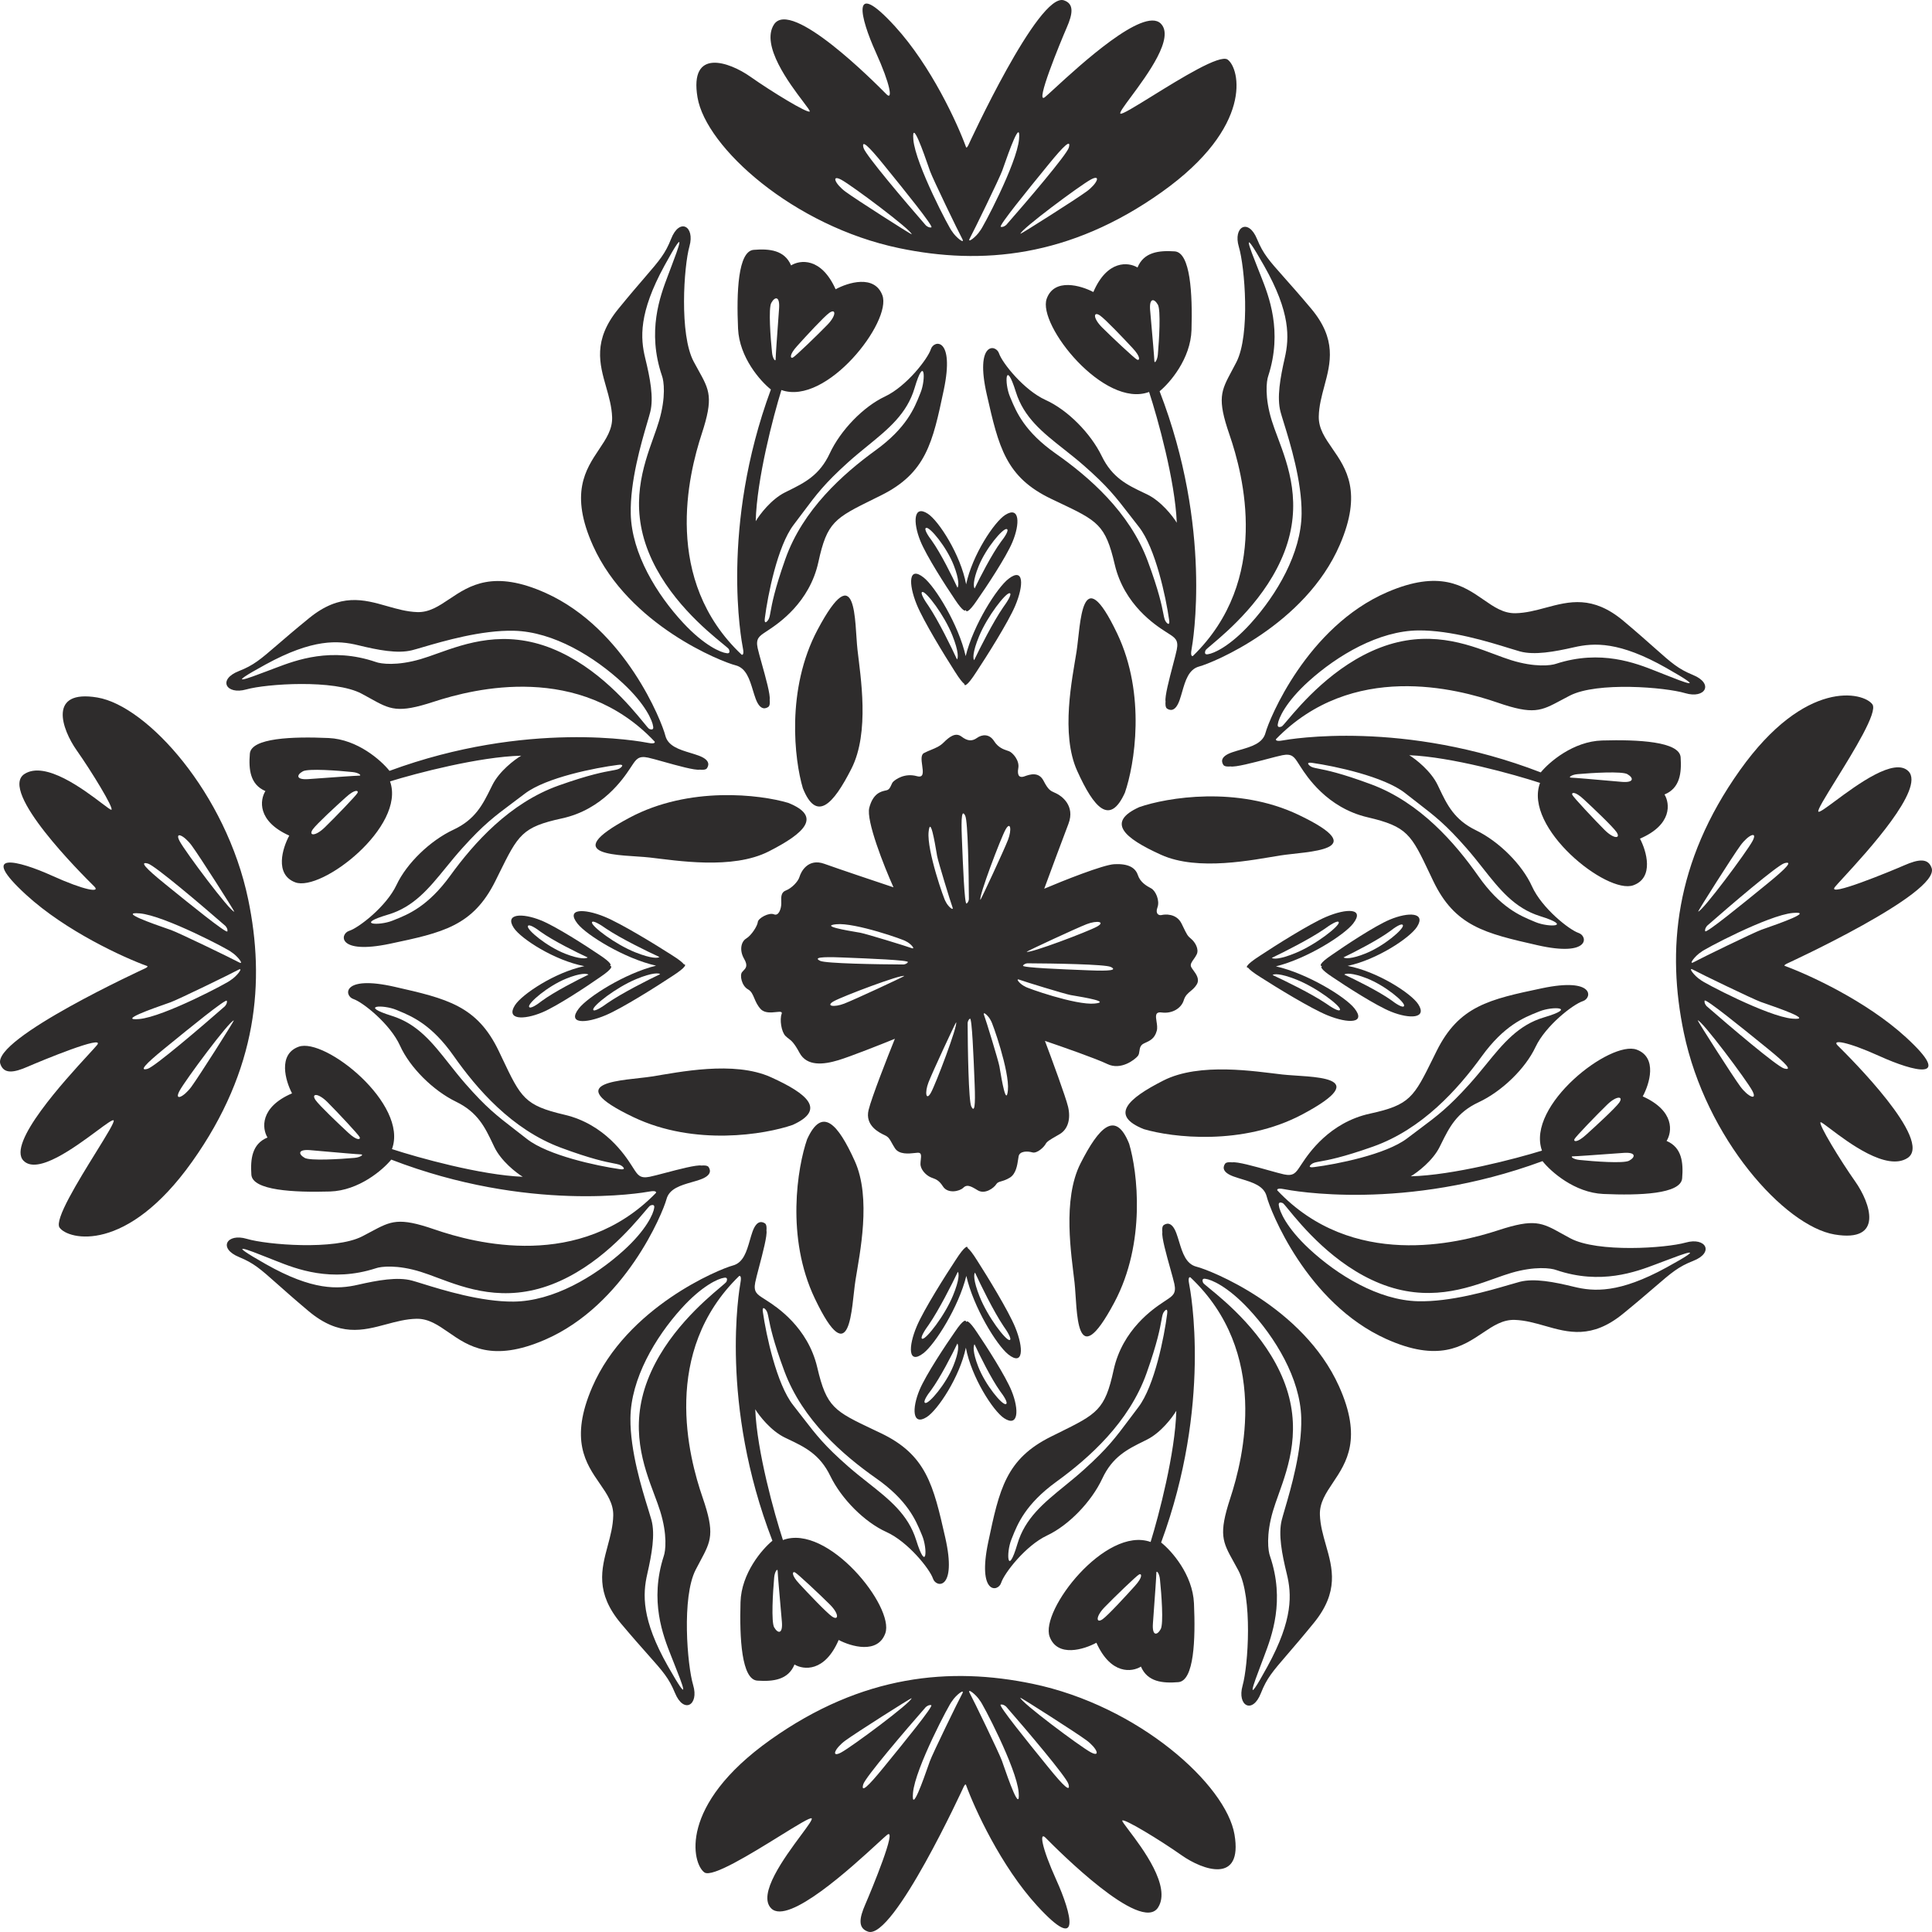 <?xml version="1.0" encoding="UTF-8"?> <svg xmlns="http://www.w3.org/2000/svg" width="2624" height="2624" viewBox="0 0 2624 2624" fill="none"> <path fill-rule="evenodd" clip-rule="evenodd" d="M1213.51 1205.14C1200.65 1176.41 1176.08 1114.57 1180.65 1097.05C1185.78 1077.4 1196.65 1075 1202.62 1073.68C1203.3 1073.53 1203.92 1073.39 1204.46 1073.24C1207.76 1072.34 1209.17 1069.17 1210.48 1066.24C1211.24 1064.51 1211.97 1062.87 1213.03 1061.81C1215.89 1058.96 1228.27 1049.43 1245.41 1054.19C1254.9 1056.83 1253.74 1048.53 1252.51 1039.7C1251.51 1032.57 1250.47 1025.11 1254.94 1022.77C1258.29 1021.01 1261.54 1019.68 1264.66 1018.4C1270.84 1015.87 1276.54 1013.54 1281.6 1008.48C1289.22 1000.86 1297.79 994.196 1305.88 1000.39C1313.98 1006.58 1320.17 1007.05 1326.84 1002.29C1333.5 997.53 1343.5 996.101 1350.17 1006.58C1355.75 1015.35 1363 1017.78 1368.01 1019.45C1368.98 1019.78 1369.87 1020.07 1370.65 1020.38C1375.41 1022.29 1384.93 1032.76 1383.03 1043.24C1381.12 1053.72 1384.93 1056.57 1390.65 1054.67C1391.08 1054.53 1391.55 1054.36 1392.07 1054.18C1398.4 1051.95 1410.71 1047.61 1417.31 1060.38C1423.69 1072.72 1426.65 1074.03 1432.3 1076.55C1432.98 1076.85 1433.69 1077.17 1434.45 1077.53C1441.6 1080.86 1460.64 1094.19 1451.12 1118.95C1443.5 1138.76 1426.04 1185.93 1418.26 1207.04C1443.66 1196.25 1498.26 1174.47 1513.5 1173.71C1532.55 1172.76 1542.07 1178.48 1545.4 1188.47C1548.74 1198.47 1557.31 1203.23 1563.5 1206.57C1569.69 1209.9 1575.4 1223.23 1572.07 1232.28C1568.73 1241.33 1573.97 1243.71 1577.78 1242.76C1581.59 1241.81 1597.78 1239.9 1604.92 1254.66C1605.37 1255.6 1605.8 1256.48 1606.2 1257.31C1612.14 1269.62 1612.87 1271.12 1617.78 1275.14C1623.02 1279.43 1628.73 1288.95 1625.4 1296.09C1624.24 1298.58 1622.67 1300.79 1621.22 1302.82C1618.52 1306.61 1616.23 1309.82 1617.78 1313.23C1618.38 1314.56 1619.54 1316.13 1620.83 1317.9C1624.64 1323.09 1629.66 1329.93 1625.4 1337.04C1622.93 1341.16 1619.92 1343.68 1617.04 1346.09C1613.25 1349.26 1609.67 1352.26 1607.78 1358.47C1604.45 1369.42 1592.07 1377.04 1577.78 1375.14C1568.67 1373.92 1569.63 1380.07 1570.78 1387.41C1571.44 1391.57 1572.15 1396.11 1571.11 1399.9C1568.26 1410.37 1562.54 1413.23 1553.97 1417.04C1548.7 1419.38 1548.11 1423.53 1547.55 1427.49C1547.2 1429.96 1546.87 1432.35 1545.4 1434.18C1541.59 1438.94 1522.54 1454.18 1503.97 1445.13C1489.12 1437.9 1441.28 1421.17 1419.21 1413.71C1428.42 1438.15 1447.59 1490.28 1450.64 1503.23C1454.45 1519.42 1450.64 1533.7 1439.21 1540.37C1437.62 1541.3 1436.13 1542.16 1434.75 1542.95C1426.26 1547.85 1421.81 1550.43 1420.17 1553.7C1418.26 1557.51 1408.74 1567.04 1402.07 1565.13C1395.41 1563.23 1384.93 1563.23 1383.5 1570.37C1383.26 1571.57 1383.05 1573.02 1382.81 1574.63C1381.64 1582.54 1379.91 1594.27 1371.6 1599.42C1366.83 1602.37 1363.03 1603.48 1360.06 1604.35C1356.8 1605.3 1354.52 1605.97 1353.03 1608.46C1350.17 1613.22 1337.79 1622.75 1327.79 1616.56C1317.79 1610.37 1313.03 1608.46 1308.27 1613.22C1303.5 1617.99 1287.31 1621.8 1280.65 1611.32C1275.53 1603.28 1271.26 1601.69 1266.96 1600.09C1265.66 1599.61 1264.36 1599.13 1263.03 1598.46C1257.32 1595.61 1250.17 1588.46 1250.17 1580.84C1250.17 1578.89 1250.39 1576.91 1250.6 1575.05C1251.19 1569.64 1251.68 1565.25 1246.36 1565.61C1245.33 1565.68 1244.09 1565.81 1242.7 1565.97C1234.48 1566.89 1221.11 1568.38 1215.41 1559.42C1213.51 1556.42 1212.15 1553.97 1211.01 1551.93C1208.16 1546.8 1206.7 1544.18 1201.6 1541.8C1194.46 1538.46 1174.46 1528.94 1179.7 1507.51C1183.89 1490.37 1205.25 1435.93 1215.41 1410.85C1196.68 1418.47 1155.13 1434.94 1138.75 1439.9C1118.27 1446.09 1095.89 1448.47 1085.89 1429.9C1078.52 1416.21 1074.78 1413.39 1071.03 1410.56C1069.69 1409.55 1068.35 1408.54 1066.85 1407.04C1061.13 1401.33 1058.75 1384.66 1061.61 1377.04C1062.88 1373.66 1059.26 1374.03 1054.01 1374.57C1047.45 1375.25 1038.33 1376.2 1033.04 1370.37C1028.57 1365.47 1026.41 1360.35 1024.49 1355.81C1022.32 1350.65 1020.45 1346.24 1015.89 1343.71C1007.32 1338.95 1004.47 1324.66 1007.8 1320.38C1008.39 1319.61 1009.08 1318.91 1009.77 1318.2C1012.93 1314.95 1016.13 1311.67 1010.66 1302.28C1003.99 1290.85 1006.37 1278.95 1013.51 1274.66C1020.66 1270.38 1028.75 1257.52 1029.23 1252.28C1029.7 1247.05 1044.46 1238.95 1051.13 1241.81C1057.8 1244.66 1061.13 1233.71 1061.13 1227.05C1061.13 1226.15 1061.1 1225.22 1061.08 1224.29C1060.91 1218.29 1060.73 1211.9 1067.32 1209.43C1074.94 1206.57 1083.99 1197.52 1085.89 1190.86C1087.8 1184.19 1097.32 1165.14 1119.7 1173.24C1137.6 1179.71 1189.7 1197.21 1213.51 1205.14ZM1369.06 1140.66C1363.7 1154.54 1333.12 1220.23 1331.53 1222.2C1328.94 1218.16 1359.11 1138.48 1365.76 1126.62C1372.41 1114.75 1374.41 1126.77 1369.06 1140.66ZM1310.99 1108.05C1314.61 1115.52 1315.78 1186.55 1315.91 1221.13C1315.81 1222.64 1315.04 1225.95 1312.7 1227.17C1309.96 1228.59 1307.77 1173.12 1306.59 1143.13L1306.59 1143.08C1306.5 1141 1306.43 1139.04 1306.35 1137.23C1305.24 1109.39 1306.47 1098.7 1310.99 1108.05ZM1284.33 1224.38C1282.69 1223.29 1258.67 1155.26 1261.21 1129.95C1263.47 1107.48 1269.68 1144.33 1272.06 1158.43C1272.36 1160.21 1272.6 1161.63 1272.76 1162.52C1274.21 1170.48 1291.11 1225.48 1293.57 1231.99C1296.02 1238.51 1287.04 1230.68 1284.33 1224.38ZM1475.93 1255.16C1462.05 1260.51 1396.36 1291.09 1394.39 1292.68C1398.43 1295.27 1478.11 1265.11 1489.97 1258.46C1501.84 1251.81 1489.82 1249.81 1475.93 1255.16ZM1395.46 1308.34C1430.04 1308.47 1501.07 1309.64 1508.55 1313.26C1517.89 1317.78 1507.2 1319.01 1479.36 1317.89C1477.54 1317.82 1475.57 1317.74 1473.47 1317.66L1473.46 1317.66C1443.47 1316.48 1388.01 1314.29 1389.43 1311.55C1390.64 1309.21 1393.96 1308.44 1395.46 1308.34ZM1486.64 1363C1461.33 1365.55 1393.3 1341.53 1392.21 1339.89C1385.91 1337.18 1378.09 1328.19 1384.6 1330.65C1391.11 1333.11 1446.11 1350.01 1454.07 1351.46C1454.96 1351.62 1456.38 1351.86 1458.16 1352.16C1472.27 1354.54 1509.11 1360.74 1486.64 1363ZM1228.11 1325.6C1226.14 1327.19 1160.45 1357.77 1146.56 1363.12C1132.68 1368.47 1120.66 1366.47 1132.52 1359.82C1144.39 1353.17 1224.07 1323.01 1228.11 1325.6ZM1113.95 1305.02C1121.43 1308.64 1192.46 1309.81 1227.04 1309.94C1228.54 1309.84 1231.86 1309.07 1233.07 1306.73C1234.49 1303.99 1179.03 1301.8 1149.04 1300.62C1146.94 1300.54 1144.96 1300.46 1143.14 1300.39C1115.3 1299.27 1104.6 1300.5 1113.95 1305.02ZM1230.29 1278.39C1229.2 1276.75 1161.17 1252.73 1135.86 1255.28C1113.38 1257.53 1150.23 1263.74 1164.34 1266.12L1164.34 1266.12C1166.12 1266.42 1167.54 1266.66 1168.43 1266.82C1176.39 1268.27 1231.38 1285.17 1237.9 1287.63C1244.41 1290.09 1236.59 1281.1 1230.29 1278.39ZM1261.07 1470.03C1266.42 1456.14 1297 1390.45 1298.59 1388.49C1301.18 1392.53 1271.01 1472.2 1264.36 1484.07C1257.72 1495.93 1255.71 1483.91 1261.07 1470.03ZM1314.22 1389.56C1314.35 1424.13 1315.51 1495.16 1319.13 1502.64C1323.66 1511.99 1324.88 1501.3 1323.77 1473.46L1323.54 1467.56C1322.35 1437.56 1320.16 1382.1 1317.42 1383.52C1315.08 1384.74 1314.31 1388.05 1314.22 1389.56ZM1368.91 1480.73C1371.45 1455.42 1347.43 1387.39 1345.8 1386.3C1343.08 1380 1334.1 1372.18 1336.56 1378.69C1339.01 1385.21 1355.91 1440.21 1357.36 1448.16C1357.53 1449.06 1357.77 1450.47 1358.06 1452.25C1360.44 1466.36 1366.65 1503.21 1368.91 1480.73Z" fill="#2E2C2C"></path> <path fill-rule="evenodd" clip-rule="evenodd" d="M1215.45 35.69C1264.59 89.402 1300.37 167.59 1312.11 199.97C1312.87 201.492 1314.65 198.383 1315.44 196.638C1315.44 196.638 1410.68 -10.973 1444.96 0.455C1459.25 5.217 1456.87 19.026 1448.77 37.597C1440.68 56.168 1404.49 143.784 1419.25 131.879C1421.49 130.075 1426.02 125.908 1432.2 120.228C1466.8 88.436 1552.96 9.259 1576.39 31.883C1595.9 50.725 1558.36 101.428 1536.16 131.405C1526.94 143.85 1520.37 152.723 1521.63 154.26C1523.23 156.215 1541.63 144.827 1564.92 130.407C1604.01 106.209 1656.89 73.472 1667.34 80.931C1684 92.836 1703.05 171.881 1577.81 260.926C1452.58 349.97 1332.79 360.227 1221.64 337.114C1077.36 307.112 958.786 199.974 947.358 132.357C935.93 64.74 990.214 83.787 1019.26 104.263C1048.31 124.738 1096.88 154.261 1099.73 151.404C1100.41 150.726 1096.7 145.816 1090.95 138.224C1072.47 113.806 1033 61.645 1051.16 33.312C1074.23 -2.671 1188.03 111.965 1202.89 126.943C1203.37 127.425 1203.75 127.804 1204.02 128.071C1212.59 136.642 1209.73 115.687 1189.26 70.451C1168.78 25.214 1154.02 -31.451 1215.45 35.69ZM1475.94 259.958C1461.65 270.434 1388.8 316.623 1385.94 317.575C1385.94 311.862 1467.37 251.387 1481.65 243.768C1495.94 236.149 1490.22 249.482 1475.94 259.958ZM1366.89 305.226C1394.03 274.274 1448.99 209.991 1451.65 200.467C1454.99 188.563 1445.46 197.134 1424.51 222.847C1423.14 224.531 1421.65 226.356 1420.07 228.297C1397.48 255.985 1355.71 307.191 1359.27 308.082C1362.32 308.844 1365.62 306.496 1366.89 305.226ZM1384.04 189.013C1381.18 222.345 1333.56 311.866 1331.18 313.295C1326.14 321.584 1312.61 331.865 1317.37 323.293C1322.13 314.721 1357.37 242.344 1361.18 231.869C1361.61 230.697 1362.26 228.833 1363.08 226.495L1363.08 226.488C1369.59 207.918 1386.57 159.413 1384.04 189.013ZM1238.24 318.262C1235.39 317.302 1162.66 270.908 1148.41 260.392C1134.15 249.877 1128.47 236.528 1142.74 244.187C1157 251.845 1238.26 312.549 1238.24 318.262ZM1172.86 200.933C1175.5 210.464 1230.27 274.901 1257.32 305.929C1258.59 307.202 1261.89 309.56 1264.94 308.806C1268.5 307.926 1226.88 256.604 1204.37 228.852L1204.35 228.833C1202.78 226.895 1201.3 225.072 1199.94 223.389C1179.06 197.617 1169.56 189.019 1172.86 200.933ZM1293 314.127C1290.63 312.692 1243.26 223.038 1240.5 189.697C1238.04 160.091 1254.9 208.644 1261.35 227.232C1262.16 229.576 1262.81 231.443 1263.23 232.617C1267.01 243.104 1302.05 315.579 1306.78 324.164C1311.52 332.749 1298.02 322.43 1293 314.127Z" fill="#2E2C2C"></path> <path fill-rule="evenodd" clip-rule="evenodd" d="M1584.95 962.33C1582.66 960.806 1582.73 955.346 1583.04 952.807C1581.73 946.251 1588.09 922.096 1593.12 903.017C1595.39 894.379 1597.39 886.782 1598.28 882.33C1600.89 869.313 1595.98 866.18 1586.8 860.323L1586.79 860.319C1585.9 859.749 1584.97 859.154 1584 858.521C1583.77 858.37 1583.52 858.209 1583.26 858.04C1583.06 857.911 1582.85 857.777 1582.63 857.637L1582.62 857.632C1569.67 849.269 1526.83 821.621 1514 766.619C1501.37 712.477 1490.87 707.498 1437.15 682.01C1434.17 680.599 1431.06 679.124 1427.81 677.574C1365.91 648.052 1356.39 607.101 1340.2 535.675C1324.01 464.248 1352.58 467.105 1356.86 479.962C1361.15 492.819 1390.67 529.96 1420.19 543.293C1449.72 556.626 1481.14 588.054 1496.38 619.481C1510.68 648.963 1531.26 658.75 1553.4 669.283C1554.87 669.978 1556.33 670.677 1557.81 671.384C1576.86 680.527 1592.73 700.907 1598.28 709.955C1596 652.814 1572.25 567.737 1560.67 532.341C1499.72 555.198 1408.77 441.392 1421.62 405.679C1431.91 377.108 1468.13 387.743 1484.95 396.631C1504 352.442 1532.89 355.999 1544.95 363.301C1553.52 342.349 1574 339.968 1595.43 341.397C1616.86 342.825 1619.71 399.014 1618.28 448.06C1617.14 487.297 1588.92 519.963 1574.95 531.391C1646.86 717.575 1620.19 871.856 1618.28 882.332C1616.76 890.713 1618.92 891.538 1620.19 890.903C1726.38 787.573 1688.76 645.197 1669.71 589.962C1652.89 541.205 1658.35 531.032 1672.96 503.769L1672.96 503.764C1674.9 500.144 1677 496.221 1679.24 491.868C1698.28 454.727 1690.66 362.35 1682.57 335.208C1674.47 308.066 1695.42 295.685 1707.33 324.732C1715.5 344.674 1723.45 353.618 1743.81 376.529C1753.1 386.988 1764.99 400.358 1780.66 419.014C1815.78 460.826 1807.2 492.768 1798.65 524.581C1795.03 538.056 1791.42 551.508 1791.13 565.676C1790.81 582.087 1799.7 594.935 1809.56 609.19C1828.32 636.297 1850.6 668.493 1819.7 739.957C1772.56 849.001 1646.85 900.427 1628.76 905.189C1614.39 908.971 1609.93 924.47 1605.6 939.515C1604.48 943.411 1603.37 947.278 1602.09 950.902C1595.9 968.52 1587.81 964.235 1584.95 962.33ZM1698.75 846.635C1670.56 877.872 1648.28 887.586 1640.66 888.539C1637.52 889.217 1635.42 888.059 1637.33 883.297C1637.7 882.364 1640.89 879.672 1646 875.355C1666.96 857.644 1720.28 812.589 1744.47 749.492C1769.34 684.628 1749.84 632.651 1735.34 593.985C1732.3 585.87 1729.47 578.341 1727.33 571.403C1717.42 539.404 1720.02 517.436 1722.56 510.452C1742.18 449.787 1723.34 402.233 1712.51 374.899C1712.03 373.697 1711.57 372.535 1711.13 371.412C1710.17 368.969 1709.13 366.35 1708.06 363.657C1697.46 336.956 1683.97 302.975 1716.85 360.936C1753.04 424.744 1751.13 459.029 1744.94 486.171C1738.75 513.313 1733.99 539.978 1739.23 559.502C1740.16 562.993 1741.69 567.931 1743.57 573.994C1752.2 601.836 1768.19 653.407 1767.8 697.592C1767.32 751.4 1733.99 807.589 1698.75 846.635ZM1587.81 841.374C1583.53 811.375 1569.34 744.234 1546.86 715.664C1542.07 709.574 1537.86 704.121 1533.98 699.097C1515.12 674.659 1504.1 660.376 1472.1 632.333C1462.94 624.297 1453.71 617.014 1444.79 609.967C1416.17 587.365 1390.61 567.183 1379.73 532.336C1365.44 486.623 1364.01 520.432 1371.63 538.526C1372.01 539.437 1372.4 540.373 1372.8 541.333L1372.81 541.345C1380.35 559.468 1391.51 586.298 1434.01 616.14C1478.77 647.569 1534.01 695.185 1558.77 761.849C1574.12 803.173 1577.94 822.725 1579.99 833.205C1581.25 839.632 1581.83 842.648 1584.01 845.181C1588.58 850.513 1588.45 844.865 1587.81 841.374ZM1572.57 413.776C1576.76 421.014 1574.31 461.87 1572.57 481.393C1571.89 489.695 1567.8 494.727 1567.8 489.965C1567.8 486.321 1565.29 457.858 1563.47 437.227C1562.92 430.899 1562.42 425.307 1562.09 421.395C1560.66 404.729 1567.33 404.729 1572.57 413.776ZM1538.29 472.808C1526.54 460.11 1501.24 433.476 1494.01 428.524C1484.96 422.334 1484.01 431.859 1496.86 444.715C1509.72 457.572 1541.15 487.097 1544.48 488.525C1547.81 489.954 1549.81 485.091 1538.29 472.808Z" fill="#2E2C2C"></path> <path d="M1517.34 860.428C1556.96 943.473 1540.83 1039.15 1527.82 1076.61C1507.34 1121.85 1485.91 1097.56 1463.06 1047.09C1440.2 996.614 1456.39 921.378 1462.1 885.189C1467.82 849 1467.82 756.622 1517.34 860.428Z" fill="#2E2C2C"></path> <path d="M1110.53 855.047C1067.24 936.24 1079.08 1032.54 1090.41 1070.55C1108.84 1116.65 1131.33 1093.35 1156.42 1043.95C1181.51 994.543 1168.69 918.659 1164.6 882.251C1160.51 845.842 1164.64 753.556 1110.53 855.047Z" fill="#2E2C2C"></path> <path fill-rule="evenodd" clip-rule="evenodd" d="M1326.92 815.35C1339.42 797.472 1366.54 756.639 1375.03 736.327C1385.65 710.937 1384.96 686.91 1365.34 699.328C1350.43 708.766 1320.55 753.741 1312.19 793.591C1304.64 753.425 1275.06 707.463 1260.18 697.753C1240.73 685.067 1239.71 709.082 1249.98 734.616C1258.19 755.043 1284.75 796.243 1297 814.29C1307.67 830.533 1311.21 830.579 1311.79 828.236L1311.87 828.517C1312 831.348 1315.2 832.677 1326.92 815.35ZM1359.59 735.679C1363.82 730.395 1371.29 719.571 1367.26 718.543C1362.23 717.258 1339.39 743.862 1329.22 768.866C1321.08 788.868 1322.18 797.449 1323.74 799.239C1330.45 785.163 1347 752.745 1359.59 735.679ZM1265.44 734.146C1261.28 728.805 1253.96 717.88 1258 716.908C1263.05 715.692 1285.52 742.606 1295.35 767.746C1303.21 787.858 1302 796.423 1300.41 798.191C1293.9 784.025 1277.79 751.383 1265.44 734.146Z" fill="#2E2C2C"></path> <path fill-rule="evenodd" clip-rule="evenodd" d="M1325.96 912.794C1339.61 892.16 1369.29 845.272 1378.81 822.797C1390.72 794.703 1390.72 769.941 1369.77 786.131C1354.05 798.278 1321.98 848.755 1311.56 891.107C1301.96 848.444 1270.26 796.917 1254.6 784.471C1233.88 767.996 1233.54 792.755 1245.06 821.009C1254.27 843.613 1283.31 890.903 1296.67 911.722C1303.32 922.364 1307.37 927.153 1309.74 928.872L1309.77 928.986C1309.82 931.894 1313.13 932.728 1325.96 912.794ZM1371.17 805.648C1375.36 806.029 1367.2 818.505 1362.6 824.695C1348.88 844.504 1330.53 880.883 1323.08 896.597C1321.49 895.01 1320.6 886.311 1329.74 864.217C1341.17 836.598 1365.93 805.172 1371.17 805.648ZM1252.91 803.981C1248.71 804.304 1256.7 816.891 1261.22 823.143C1274.66 843.138 1292.51 879.766 1299.75 895.58C1301.36 894.015 1302.37 885.329 1293.53 863.111C1282.48 835.339 1258.15 803.576 1252.91 803.981Z" fill="#2E2C2C"></path> <path fill-rule="evenodd" clip-rule="evenodd" d="M1043.59 960.042C1045.85 958.484 1045.7 953.025 1045.35 950.491C1046.56 943.916 1039.83 919.861 1034.51 900.861C1032.11 892.259 1029.99 884.693 1029.03 880.255C1026.23 867.279 1031.09 864.072 1040.18 858.075L1040.19 858.071C1041.07 857.488 1041.99 856.878 1042.95 856.231C1043.18 856.076 1043.43 855.912 1043.69 855.738C1043.89 855.606 1044.09 855.469 1044.3 855.326L1044.31 855.321C1057.14 846.761 1099.55 818.462 1111.54 763.271C1123.34 708.942 1133.76 703.803 1187.09 677.498C1190.05 676.041 1193.13 674.519 1196.36 672.92C1257.8 642.455 1266.7 601.364 1281.8 529.699C1296.89 458.033 1268.37 461.326 1264.28 474.247C1260.19 487.168 1231.24 524.756 1201.92 538.538C1172.61 552.32 1141.66 584.224 1126.91 615.881C1113.07 645.577 1092.64 655.677 1070.65 666.547C1069.2 667.265 1067.75 667.986 1066.28 668.716C1047.38 678.148 1031.82 698.769 1026.4 707.9C1027.81 650.731 1050.26 565.301 1061.3 529.733C1122.59 551.656 1211.8 436.474 1198.39 400.961C1187.67 372.551 1151.62 383.738 1134.93 392.882C1115.21 348.989 1086.38 352.987 1074.43 360.472C1065.54 339.654 1045.03 337.586 1023.63 339.341C1002.22 341.097 1000.22 397.323 1002.4 446.341C1004.14 485.556 1032.86 517.787 1047 529.001C977.951 716.261 1006.97 870.117 1009.03 880.563C1010.69 888.919 1008.54 889.777 1007.26 889.162C899.508 787.466 934.947 644.531 953.151 589.012C969.219 540.004 963.612 529.915 948.586 502.878L948.584 502.874C946.589 499.284 944.426 495.393 942.128 491.075C922.516 454.229 928.726 361.746 936.406 334.484C944.085 307.221 922.947 295.162 911.487 324.387C903.62 344.452 895.809 353.517 875.8 376.736C866.666 387.335 854.989 400.885 839.605 419.779C805.126 462.122 814.194 493.929 823.226 525.607C827.051 539.026 830.87 552.421 831.37 566.584C831.949 582.988 823.255 595.969 813.61 610.373C795.268 637.764 773.482 670.296 805.464 741.28C854.266 849.591 980.747 899.092 998.912 903.577C1013.34 907.139 1018.04 922.568 1022.59 937.545C1023.77 941.424 1024.94 945.273 1026.27 948.877C1032.73 966.399 1040.76 961.99 1043.59 960.042ZM927.997 846.108C956.66 876.911 979.091 886.283 986.723 887.119C989.871 887.75 991.95 886.56 989.973 881.828C989.585 880.9 986.358 878.257 981.184 874.018C959.956 856.63 905.956 812.395 880.802 749.674C854.944 685.197 873.643 632.929 887.554 594.046C890.473 585.885 893.181 578.314 895.223 571.344C904.638 539.197 901.699 517.272 899.053 510.328C878.516 449.969 896.626 402.133 907.036 374.636L907.039 374.629C907.495 373.423 907.937 372.257 908.36 371.129C909.281 368.677 910.278 366.048 911.304 363.344L911.31 363.328C921.501 336.469 934.471 302.286 902.487 360.742C867.276 425.095 869.704 459.346 876.308 486.391C882.912 513.435 888.081 540.025 883.142 559.626C882.258 563.131 880.803 568.092 879.017 574.183C870.813 602.153 855.617 653.962 856.683 698.137C857.981 751.931 892.168 807.604 927.997 846.108ZM1038.85 839.144C1042.68 809.083 1055.84 741.734 1077.88 712.823C1082.57 706.661 1086.7 701.144 1090.5 696.061C1108.99 671.339 1119.79 656.889 1151.35 628.361C1160.4 620.185 1169.51 612.762 1178.32 605.579C1206.59 582.544 1231.84 561.973 1242.19 526.965C1255.78 481.039 1257.72 514.821 1250.38 533.03C1250.01 533.95 1249.64 534.896 1249.25 535.866C1241.99 554.103 1231.23 581.1 1189.2 611.587C1144.92 643.697 1090.42 692.15 1066.68 759.185C1051.96 800.739 1048.44 820.347 1046.55 830.857C1045.39 837.302 1044.85 840.327 1042.71 842.893C1038.23 848.294 1038.27 842.644 1038.85 839.144ZM1047.55 411.373C1043.47 418.674 1046.54 459.487 1048.58 478.982C1049.39 487.272 1053.55 492.241 1053.48 487.48C1053.42 483.837 1055.49 455.339 1057 434.682L1057 434.671C1057.46 428.339 1057.86 422.745 1058.14 418.831C1059.31 402.144 1052.65 402.246 1047.55 411.373ZM1082.74 469.871C1094.29 456.995 1119.18 429.977 1126.34 424.915C1135.29 418.587 1136.39 428.097 1123.73 441.148C1111.07 454.2 1080.1 484.201 1076.79 485.68C1073.48 487.159 1071.4 482.327 1082.74 469.871Z" fill="#2E2C2C"></path> <path fill-rule="evenodd" clip-rule="evenodd" d="M2588.31 1408.55C2534.6 1359.41 2456.41 1323.63 2424.03 1311.89C2422.51 1311.13 2425.62 1309.35 2427.36 1308.56C2427.36 1308.56 2634.97 1213.32 2623.54 1179.03C2618.78 1164.75 2604.97 1167.13 2586.4 1175.22C2567.83 1183.32 2480.21 1219.51 2492.12 1204.75C2493.92 1202.51 2498.09 1197.98 2503.77 1191.79C2535.56 1157.2 2614.74 1071.04 2592.12 1047.61C2573.27 1028.09 2522.57 1065.64 2492.59 1087.84C2480.15 1097.06 2471.28 1103.63 2469.74 1102.37C2467.78 1100.77 2479.17 1082.37 2493.59 1059.08C2517.79 1019.99 2550.53 967.106 2543.07 956.663C2531.16 939.997 2452.12 920.949 2363.07 1046.18C2274.03 1171.42 2263.77 1291.21 2286.88 1402.36C2316.89 1546.64 2424.02 1665.21 2491.64 1676.64C2559.26 1688.07 2540.21 1633.78 2519.74 1604.74C2499.26 1575.69 2469.74 1527.12 2472.59 1524.27C2473.27 1523.59 2478.18 1527.3 2485.77 1533.05C2510.19 1551.53 2562.35 1591 2590.69 1572.83C2626.67 1549.77 2512.03 1435.97 2497.06 1421.1C2496.57 1420.63 2496.19 1420.25 2495.93 1419.98C2487.36 1411.41 2508.31 1414.27 2553.55 1434.74C2598.78 1455.22 2655.45 1469.98 2588.31 1408.55ZM2364.01 1148.06C2353.53 1162.35 2307.34 1235.2 2306.39 1238.06C2312.11 1238.06 2372.58 1156.63 2380.2 1142.35C2387.82 1128.06 2374.49 1133.78 2364.01 1148.06ZM2318.8 1257.14C2349.76 1229.99 2414.04 1175.04 2423.56 1172.38C2435.47 1169.04 2426.9 1178.57 2401.18 1199.52C2399.5 1200.89 2397.67 1202.38 2395.73 1203.96C2368.04 1226.55 2316.84 1268.32 2315.95 1264.76C2315.19 1261.71 2317.53 1258.41 2318.8 1257.14ZM2434.99 1239.96C2401.65 1242.82 2312.13 1290.44 2310.7 1292.82C2302.41 1297.86 2292.13 1311.39 2300.71 1306.63C2309.28 1301.86 2381.65 1266.63 2392.13 1262.82C2393.3 1262.39 2395.16 1261.74 2397.5 1260.92L2397.51 1260.92C2416.08 1254.41 2464.59 1237.42 2434.99 1239.96ZM2305.77 1385.79C2306.73 1388.64 2353.12 1461.37 2363.64 1475.62C2374.15 1489.88 2387.5 1495.55 2379.84 1481.29C2372.18 1467.03 2311.48 1385.77 2305.77 1385.79ZM2423.07 1451.14C2413.53 1448.5 2349.1 1393.73 2318.07 1366.67C2316.8 1365.41 2314.44 1362.11 2315.19 1359.06C2316.07 1355.5 2367.4 1397.12 2395.15 1419.63L2395.17 1419.65C2397.1 1421.22 2398.93 1422.7 2400.61 1424.06C2426.38 1444.94 2434.98 1454.44 2423.07 1451.14ZM2309.87 1331C2311.31 1333.37 2400.96 1380.74 2434.3 1383.5C2463.91 1385.96 2415.35 1369.1 2396.77 1362.65C2394.42 1361.84 2392.56 1361.19 2391.38 1360.77C2380.89 1356.99 2308.42 1321.95 2299.83 1317.21C2291.25 1312.48 2301.57 1325.97 2309.87 1331Z" fill="#2E2C2C"></path> <path fill-rule="evenodd" clip-rule="evenodd" d="M1661.67 1039.05C1663.19 1041.33 1668.65 1041.27 1671.19 1040.95C1677.75 1042.26 1701.9 1035.9 1720.98 1030.88C1729.62 1028.61 1737.22 1026.61 1741.67 1025.72C1754.69 1023.11 1757.82 1028.02 1763.68 1037.2L1763.68 1037.2C1764.25 1038.1 1764.84 1039.03 1765.48 1040C1765.63 1040.23 1765.79 1040.48 1765.96 1040.74C1766.09 1040.94 1766.22 1041.15 1766.36 1041.37L1766.37 1041.37C1774.73 1054.33 1802.38 1097.16 1857.38 1110C1911.52 1122.63 1916.5 1133.13 1941.99 1186.85C1943.4 1189.83 1944.87 1192.94 1946.42 1196.19C1975.95 1258.09 2016.9 1267.61 2088.32 1283.8C2159.75 1299.99 2156.89 1271.42 2144.04 1267.14C2131.18 1262.85 2094.04 1233.33 2080.71 1203.8C2067.37 1174.28 2035.94 1142.85 2004.52 1127.62C1975.04 1113.32 1965.25 1092.74 1954.72 1070.59C1954.02 1069.13 1953.32 1067.66 1952.61 1066.19C1943.47 1047.14 1923.09 1031.27 1914.04 1025.71C1971.18 1028 2056.26 1051.75 2091.66 1063.33C2068.8 1124.28 2182.61 1215.23 2218.32 1202.38C2246.89 1192.09 2236.26 1155.87 2227.37 1139.04C2271.56 1120 2268 1091.11 2260.7 1079.04C2281.65 1070.47 2284.03 1050 2282.6 1028.57C2281.17 1007.14 2224.98 1004.29 2175.94 1005.71C2136.7 1006.86 2104.04 1035.08 2092.61 1049.05C1906.42 977.143 1752.14 1003.81 1741.67 1005.71C1733.29 1007.24 1732.46 1005.08 1733.1 1003.81C1836.43 897.622 1978.8 935.24 2034.04 954.289C2082.79 971.104 2092.97 965.652 2120.23 951.04L2120.23 951.038C2123.85 949.098 2127.78 946.995 2132.13 944.763C2169.27 925.716 2261.65 933.338 2288.79 941.433C2315.93 949.528 2328.31 928.576 2299.27 916.672C2279.32 908.499 2270.38 900.55 2247.47 880.189C2237.01 870.894 2223.64 859.012 2204.98 843.341C2163.17 808.219 2131.23 816.801 2099.42 825.347C2085.94 828.968 2072.49 832.582 2058.32 832.865C2041.91 833.193 2029.06 824.303 2014.81 814.438C1987.7 795.68 1955.51 773.4 1884.04 804.294C1775 851.436 1723.57 977.146 1718.81 995.241C1715.03 1009.61 1699.53 1014.07 1684.48 1018.4C1680.59 1019.52 1676.72 1020.63 1673.1 1021.91C1655.48 1028.1 1659.76 1036.19 1661.67 1039.05ZM1777.43 925.278C1746.19 953.467 1736.47 975.752 1735.52 983.371C1734.84 986.509 1736 988.606 1740.76 986.701C1741.7 986.328 1744.39 983.141 1748.71 978.033C1766.42 957.073 1811.47 903.754 1874.57 879.561C1939.43 854.691 1991.41 874.186 2030.08 888.689C2038.19 891.732 2045.72 894.556 2052.66 896.704C2084.66 906.608 2106.62 904.005 2113.61 901.466C2174.27 881.852 2221.83 900.691 2249.16 911.52L2249.17 911.523L2249.18 911.527C2250.38 912 2251.53 912.458 2252.65 912.897C2255.09 913.857 2257.71 914.897 2260.4 915.966C2287.11 926.566 2321.09 940.056 2263.12 907.183C2199.32 870.994 2165.03 872.898 2137.89 879.089C2110.75 885.279 2084.08 890.041 2064.56 884.803C2061.07 883.866 2056.13 882.335 2050.07 880.456C2022.22 871.826 1970.65 855.841 1926.47 856.232C1872.66 856.708 1816.47 890.041 1777.43 925.278ZM1782.66 1036.18C1812.65 1040.47 1879.8 1054.66 1908.37 1077.14C1914.46 1081.93 1919.91 1086.14 1924.93 1090.01C1949.37 1108.88 1963.65 1119.9 1991.7 1151.9C1999.73 1161.06 2007.02 1170.28 2014.06 1179.21C2036.66 1207.83 2056.85 1233.38 2091.69 1244.27C2137.41 1258.56 2103.6 1259.99 2085.5 1252.37C2084.59 1251.98 2083.66 1251.6 2082.7 1251.2L2082.69 1251.19C2064.56 1243.65 2037.73 1232.49 2007.89 1189.99C1976.46 1145.23 1928.85 1089.99 1862.18 1065.23C1820.86 1049.88 1801.3 1046.06 1790.82 1044.01C1784.4 1042.75 1781.38 1042.16 1778.85 1039.99C1773.52 1035.42 1779.17 1035.55 1782.66 1036.18ZM2210.22 1051.43C2202.98 1047.24 2162.13 1049.69 2142.61 1051.43C2134.3 1052.11 2129.27 1056.2 2134.03 1056.2C2137.68 1056.2 2166.14 1058.71 2186.77 1060.52L2186.79 1060.52C2193.11 1061.08 2198.69 1061.57 2202.6 1061.91C2219.27 1063.34 2219.27 1056.67 2210.22 1051.43ZM2151.19 1085.74C2163.89 1097.48 2190.52 1122.79 2195.47 1130.02C2201.66 1139.07 2192.14 1140.02 2179.28 1127.17C2166.43 1114.31 2136.9 1082.88 2135.47 1079.55C2134.04 1076.22 2138.91 1074.22 2151.19 1085.74Z" fill="#2E2C2C"></path> <path d="M1763.57 1106.66C1680.53 1067.04 1584.85 1083.17 1547.39 1096.18C1502.15 1116.66 1526.43 1138.09 1576.91 1160.94C1627.38 1183.8 1702.62 1167.61 1738.81 1161.89C1775 1156.18 1867.38 1156.18 1763.57 1106.66Z" fill="#2E2C2C"></path> <path d="M1768.98 1513.44C1687.79 1556.73 1591.49 1544.89 1553.48 1533.56C1507.38 1515.13 1530.68 1492.63 1580.08 1467.55C1629.49 1442.46 1705.37 1455.27 1741.78 1459.37C1778.19 1463.46 1870.47 1459.33 1768.98 1513.44Z" fill="#2E2C2C"></path> <path fill-rule="evenodd" clip-rule="evenodd" d="M1808.59 1297.11C1826.46 1284.61 1867.3 1257.49 1887.61 1249C1913 1238.38 1937.03 1239.07 1924.61 1258.69C1915.17 1273.6 1870.2 1303.48 1830.34 1311.84C1870.51 1319.39 1916.47 1348.97 1926.18 1363.85C1938.87 1383.3 1914.85 1384.32 1889.32 1374.05C1868.89 1365.84 1827.69 1339.28 1809.65 1327.03C1793.4 1316.36 1793.36 1312.82 1795.7 1312.24L1795.42 1312.16C1792.59 1312.03 1791.26 1308.83 1808.59 1297.11ZM1888.29 1264.44C1893.57 1260.21 1904.4 1252.74 1905.42 1256.77C1906.71 1261.8 1880.1 1284.64 1855.1 1294.81C1835.1 1302.95 1826.52 1301.85 1824.73 1300.29C1838.8 1293.58 1871.22 1277.03 1888.29 1264.44ZM1889.79 1358.59C1895.13 1362.75 1906.06 1370.07 1907.03 1366.03C1908.24 1360.98 1881.33 1338.51 1856.19 1328.68C1836.08 1320.82 1827.51 1322.03 1825.74 1323.62C1839.91 1330.13 1872.55 1346.24 1889.79 1358.59Z" fill="#2E2C2C"></path> <path fill-rule="evenodd" clip-rule="evenodd" d="M1711.17 1298.1C1731.81 1284.45 1778.69 1254.77 1801.17 1245.25C1829.26 1233.34 1854.03 1233.34 1837.84 1254.3C1825.7 1270.01 1775.26 1302.05 1732.93 1312.48C1775.58 1322.1 1827.06 1353.78 1839.5 1369.43C1855.97 1390.15 1831.21 1390.49 1802.96 1378.97C1780.35 1369.76 1733.06 1340.72 1712.25 1327.36C1701.66 1320.75 1696.87 1316.7 1695.12 1314.33L1694.98 1314.3C1692.07 1314.24 1691.24 1310.93 1711.17 1298.1ZM1818.32 1252.86C1817.94 1248.67 1805.46 1256.83 1799.27 1261.43C1779.46 1275.15 1743.08 1293.5 1727.37 1300.95C1728.96 1302.54 1737.66 1303.43 1759.75 1294.29C1787.37 1282.86 1818.8 1258.1 1818.32 1252.86ZM1819.99 1371.12C1819.66 1375.32 1807.08 1367.33 1800.82 1362.81C1780.83 1349.37 1744.2 1331.52 1728.39 1324.28C1729.95 1322.67 1738.64 1321.66 1760.86 1330.5C1788.63 1341.55 1820.39 1365.88 1819.99 1371.12Z" fill="#2E2C2C"></path> <path fill-rule="evenodd" clip-rule="evenodd" d="M1663.96 1580.44C1665.51 1578.18 1670.97 1578.33 1673.51 1578.68C1680.08 1577.47 1704.14 1584.2 1723.14 1589.52C1731.74 1591.92 1739.31 1594.04 1743.74 1595C1756.72 1597.8 1759.93 1592.94 1765.92 1583.85L1765.93 1583.84C1766.51 1582.96 1767.12 1582.04 1767.77 1581.08C1767.92 1580.85 1768.09 1580.6 1768.26 1580.34C1768.39 1580.14 1768.53 1579.94 1768.67 1579.72L1768.68 1579.72C1777.24 1566.89 1805.54 1524.48 1860.73 1512.49C1915.06 1500.68 1920.2 1490.27 1946.5 1436.94C1947.96 1433.98 1949.48 1430.9 1951.08 1427.67C1981.54 1366.23 2022.63 1357.33 2094.3 1342.23C2165.97 1327.14 2162.67 1355.66 2149.75 1359.75C2136.83 1363.84 2099.24 1392.79 2085.46 1422.11C2071.68 1451.42 2039.77 1482.36 2008.12 1497.12C1978.42 1510.96 1968.32 1531.39 1957.45 1553.38C1956.73 1554.83 1956.01 1556.28 1955.28 1557.75C1945.85 1576.65 1925.23 1592.21 1916.1 1597.63C1973.27 1596.22 2058.7 1573.77 2094.27 1562.73C2072.34 1501.44 2187.52 1412.23 2223.04 1425.64C2251.45 1436.36 2240.26 1472.41 2231.12 1489.1C2275.01 1508.82 2271.01 1537.65 2263.53 1549.6C2284.34 1558.49 2286.41 1579 2284.66 1600.4C2282.9 1621.81 2226.68 1623.8 2177.66 1621.63C2138.44 1619.89 2106.21 1591.17 2095 1577.03C1907.74 1646.08 1753.88 1617.06 1743.44 1615C1735.08 1613.34 1734.22 1615.49 1734.84 1616.77C1836.53 1724.52 1979.47 1689.08 2034.99 1670.88C2083.99 1654.81 2094.08 1660.42 2121.12 1675.44L2121.12 1675.45C2124.71 1677.44 2128.61 1679.6 2132.92 1681.9C2169.77 1701.51 2262.25 1695.3 2289.51 1687.62C2316.78 1679.94 2328.84 1701.08 2299.61 1712.54C2279.55 1720.41 2270.48 1728.22 2247.26 1748.23C2236.66 1757.36 2223.11 1769.04 2204.22 1784.42C2161.88 1818.9 2130.07 1809.84 2098.39 1800.8C2084.97 1796.98 2071.58 1793.16 2057.41 1792.66C2041.01 1792.08 2028.03 1800.77 2013.63 1810.42C1986.23 1828.76 1953.7 1850.55 1882.72 1818.57C1774.41 1769.76 1724.91 1643.28 1720.42 1625.12C1716.86 1610.69 1701.43 1605.99 1686.45 1601.44C1682.57 1600.26 1678.73 1599.09 1675.12 1597.76C1657.6 1591.3 1662.01 1583.27 1663.96 1580.44ZM1777.92 1696C1747.12 1667.34 1737.75 1644.91 1736.91 1637.28C1736.28 1634.13 1737.47 1632.05 1742.2 1634.03C1743.13 1634.41 1745.77 1637.64 1750.01 1642.81C1767.4 1664.04 1811.63 1718.04 1874.36 1743.2C1938.83 1769.05 1991.1 1750.36 2029.98 1736.44C2038.14 1733.53 2045.72 1730.82 2052.69 1728.78C2084.83 1719.36 2106.76 1722.3 2113.7 1724.95C2174.06 1745.48 2221.9 1727.37 2249.39 1716.96C2250.6 1716.51 2251.77 1716.06 2252.9 1715.64C2255.36 1714.72 2257.99 1713.72 2260.7 1712.69C2287.56 1702.5 2321.74 1689.53 2263.29 1721.51C2198.93 1756.72 2164.68 1754.29 2137.64 1747.69C2110.59 1741.09 2084 1735.92 2064.4 1740.86C2060.9 1741.74 2055.94 1743.2 2049.85 1744.98C2021.88 1753.19 1970.07 1768.38 1925.89 1767.32C1872.1 1766.02 1816.43 1731.83 1777.92 1696ZM1784.85 1585.12C1814.92 1581.29 1882.26 1568.13 1911.18 1546.09C1917.34 1541.39 1922.85 1537.27 1927.94 1533.47C1952.66 1514.98 1967.11 1504.17 1995.64 1472.61C2003.81 1463.57 2011.24 1454.46 2018.42 1445.64C2041.45 1417.37 2062.03 1392.13 2097.03 1381.77C2142.96 1368.19 2109.18 1366.24 2090.97 1373.58C2090.05 1373.96 2089.1 1374.33 2088.13 1374.72C2069.9 1381.98 2042.9 1392.73 2012.41 1434.77C1980.3 1479.04 1931.85 1533.55 1864.81 1557.29C1823.26 1572.01 1803.65 1575.53 1793.14 1577.42C1786.7 1578.58 1783.67 1579.12 1781.11 1581.25C1775.7 1585.74 1781.35 1585.7 1784.85 1585.12ZM2212.66 1576.42C2205.36 1580.5 2164.54 1577.43 2145.05 1575.39C2136.76 1574.58 2131.79 1570.42 2136.55 1570.49C2140.19 1570.55 2168.69 1568.47 2189.35 1566.97L2189.35 1566.97C2195.69 1566.51 2201.28 1566.1 2205.2 1565.83C2221.89 1564.66 2221.78 1571.32 2212.66 1576.42ZM2154.16 1541.26C2167.03 1529.71 2194.05 1504.82 2199.11 1497.66C2205.44 1488.71 2195.93 1487.61 2182.88 1500.27C2169.83 1512.92 2139.83 1543.9 2138.35 1547.21C2136.87 1550.52 2141.7 1552.59 2154.16 1541.26Z" fill="#2E2C2C"></path> <path fill-rule="evenodd" clip-rule="evenodd" d="M35.69 1215.45C89.402 1264.59 167.59 1300.37 199.97 1312.11C201.492 1312.87 198.383 1314.65 196.638 1315.44C196.638 1315.44 -10.973 1410.68 0.455 1444.96C5.217 1459.25 19.026 1456.87 37.597 1448.77C56.168 1440.68 143.784 1404.49 131.879 1419.25C130.075 1421.49 125.908 1426.02 120.228 1432.2C88.436 1466.8 9.259 1552.96 31.883 1576.39C50.725 1595.9 101.428 1558.36 131.405 1536.16C143.85 1526.94 152.723 1520.37 154.26 1521.63C156.215 1523.23 144.827 1541.63 130.407 1564.92C106.209 1604.01 73.472 1656.89 80.931 1667.34C92.836 1684 171.881 1703.05 260.926 1577.81C349.97 1452.58 360.227 1332.79 337.114 1221.64C307.112 1077.36 199.974 958.786 132.357 947.358C64.74 935.93 83.787 990.214 104.263 1019.26C124.738 1048.31 154.261 1096.88 151.404 1099.73C150.726 1100.41 145.816 1096.7 138.224 1090.95C113.806 1072.47 61.645 1033 33.312 1051.16C-2.671 1074.23 111.965 1188.03 126.943 1202.89C127.425 1203.37 127.804 1203.75 128.071 1204.02C136.642 1212.59 115.687 1209.73 70.451 1189.26C25.214 1168.78 -31.451 1154.02 35.69 1215.45ZM259.989 1475.94C270.465 1461.65 316.654 1388.8 317.606 1385.94C311.893 1385.94 251.418 1467.37 243.799 1481.65C236.18 1495.94 249.513 1490.22 259.989 1475.94ZM305.226 1366.89C274.274 1394.03 209.991 1448.99 200.467 1451.65C188.563 1454.99 197.134 1445.46 222.847 1424.51C224.531 1423.14 226.356 1421.65 228.297 1420.07C255.985 1397.48 307.191 1355.71 308.082 1359.27C308.844 1362.32 306.496 1365.62 305.226 1366.89ZM189.013 1384.04C222.345 1381.18 311.866 1333.56 313.295 1331.18C321.584 1326.14 331.865 1312.61 323.293 1317.37C314.721 1322.13 242.344 1357.37 231.869 1361.18C230.697 1361.61 228.833 1362.26 226.495 1363.08L226.488 1363.08C207.918 1369.59 159.413 1386.57 189.013 1384.04ZM318.231 1238.24C317.27 1235.39 270.877 1162.66 260.361 1148.41C249.845 1134.15 236.496 1128.47 244.155 1142.74C251.814 1157 312.518 1238.26 318.231 1238.24ZM200.933 1172.89C210.464 1175.53 274.901 1230.3 305.929 1257.36C307.202 1258.62 309.56 1261.92 308.806 1264.97C307.926 1268.53 256.602 1226.91 228.851 1204.4C226.906 1202.82 225.077 1201.34 223.389 1199.97C197.617 1179.09 189.019 1169.59 200.933 1172.89ZM314.127 1293.03C312.692 1290.66 223.038 1243.29 189.697 1240.53C160.091 1238.07 208.643 1254.93 227.232 1261.38C229.576 1262.19 231.443 1262.84 232.617 1263.26C243.104 1267.04 315.579 1302.08 324.164 1306.82C332.749 1311.55 322.43 1298.06 314.127 1293.03Z" fill="#2E2C2C"></path> <path fill-rule="evenodd" clip-rule="evenodd" d="M962.33 1584.95C960.806 1582.66 955.346 1582.73 952.807 1583.04C946.251 1581.73 922.096 1588.09 903.017 1593.12C894.379 1595.39 886.782 1597.39 882.33 1598.28C869.313 1600.89 866.18 1595.98 860.323 1586.8L860.319 1586.79C859.749 1585.9 859.154 1584.97 858.521 1584C858.37 1583.77 858.209 1583.52 858.04 1583.26C857.911 1583.06 857.777 1582.85 857.637 1582.63L857.632 1582.62C849.269 1569.67 821.621 1526.83 766.619 1514C712.477 1501.37 707.498 1490.87 682.01 1437.15C680.599 1434.17 679.124 1431.06 677.574 1427.81C648.052 1365.91 607.101 1356.39 535.675 1340.2C464.248 1324.01 467.105 1352.58 479.962 1356.86C492.819 1361.15 529.96 1390.67 543.293 1420.19C556.626 1449.72 588.054 1481.14 619.481 1496.38C648.963 1510.68 658.75 1531.26 669.283 1553.4C669.978 1554.87 670.677 1556.33 671.384 1557.81C680.527 1576.86 700.907 1592.73 709.955 1598.28C652.814 1596 567.737 1572.25 532.341 1560.67C555.198 1499.72 441.392 1408.77 405.679 1421.62C377.108 1431.91 387.743 1468.13 396.631 1484.95C352.442 1504 355.999 1532.89 363.301 1544.95C342.349 1553.52 339.968 1574 341.397 1595.43C342.825 1616.86 399.014 1619.71 448.06 1618.28C487.297 1617.14 519.963 1588.92 531.391 1574.95C717.575 1646.86 871.856 1620.19 882.332 1618.28C890.713 1616.76 891.538 1618.92 890.903 1620.19C787.573 1726.38 645.197 1688.76 589.962 1669.71C541.205 1652.89 531.032 1658.35 503.769 1672.96L503.764 1672.96C500.144 1674.9 496.221 1677 491.868 1679.24C454.727 1698.28 362.35 1690.66 335.208 1682.57C308.066 1674.47 295.685 1695.42 324.732 1707.33C344.674 1715.5 353.618 1723.45 376.529 1743.81C386.988 1753.1 400.358 1764.99 419.014 1780.66C460.826 1815.78 492.768 1807.2 524.581 1798.65C538.056 1795.03 551.508 1791.42 565.676 1791.13C582.087 1790.81 594.935 1799.7 609.19 1809.56C636.297 1828.32 668.493 1850.6 739.957 1819.7C849.001 1772.56 900.427 1646.85 905.189 1628.76C908.971 1614.39 924.47 1609.93 939.515 1605.6C943.411 1604.48 947.278 1603.37 950.902 1602.09C968.52 1595.9 964.235 1587.81 962.33 1584.95ZM846.573 1698.75C877.81 1670.56 887.524 1648.28 888.476 1640.66C889.155 1637.52 887.997 1635.42 883.235 1637.33C882.302 1637.7 879.609 1640.89 875.292 1646C857.581 1666.96 812.527 1720.28 749.43 1744.47C684.565 1769.34 632.588 1749.84 593.922 1735.34C585.807 1732.3 578.279 1729.47 571.34 1727.33C539.341 1717.42 517.374 1720.02 510.39 1722.56C449.725 1742.18 402.17 1723.34 374.836 1712.51C373.635 1712.03 372.472 1711.57 371.35 1711.13C368.907 1710.17 366.288 1709.13 363.595 1708.06C336.894 1697.46 302.913 1683.97 360.874 1716.85C424.681 1753.04 458.966 1751.13 486.108 1744.94C513.25 1738.75 539.916 1733.99 559.439 1739.23C562.93 1740.16 567.868 1741.69 573.931 1743.57C601.773 1752.2 653.344 1768.19 697.53 1767.8C751.338 1767.32 807.526 1733.99 846.573 1698.75ZM841.343 1587.85C811.344 1583.56 744.203 1569.37 715.632 1546.89C709.542 1542.1 704.089 1537.89 699.065 1534.02C674.628 1515.15 660.345 1504.13 632.302 1472.13C624.266 1462.97 616.983 1453.74 609.935 1444.82C587.334 1416.2 567.151 1390.65 532.305 1379.76C486.592 1365.47 520.4 1364.04 538.495 1371.66C539.406 1372.05 540.342 1372.43 541.302 1372.83L541.313 1372.84C559.437 1380.38 586.267 1391.54 616.108 1434.04C647.538 1478.8 695.154 1534.04 761.818 1558.8C803.142 1574.15 822.694 1577.97 833.174 1580.02C839.601 1581.28 842.617 1581.87 845.15 1584.04C850.482 1588.61 844.834 1588.48 841.343 1587.85ZM413.776 1572.6C421.014 1576.79 461.87 1574.34 481.393 1572.6C489.695 1571.92 494.727 1567.83 489.965 1567.83C486.321 1567.83 457.857 1565.32 437.225 1563.51C430.898 1562.95 425.306 1562.46 421.395 1562.12C404.729 1560.69 404.729 1567.36 413.776 1572.6ZM472.808 1538.29C460.11 1526.54 433.476 1501.24 428.524 1494.01C422.334 1484.96 431.859 1484.01 444.715 1496.86C457.572 1509.72 487.097 1541.15 488.525 1544.48C489.954 1547.81 485.091 1549.81 472.808 1538.29Z" fill="#2E2C2C"></path> <path d="M860.428 1517.34C943.473 1556.96 1039.15 1540.83 1076.61 1527.82C1121.85 1507.34 1097.56 1485.91 1047.09 1463.06C996.614 1440.2 921.378 1456.39 885.189 1462.1C849 1467.82 756.622 1467.82 860.428 1517.34Z" fill="#2E2C2C"></path> <path d="M855.047 1110.56C936.24 1067.27 1032.54 1079.11 1070.55 1090.44C1116.65 1108.87 1093.35 1131.36 1043.95 1156.45C994.543 1181.54 918.659 1168.73 882.251 1164.63C845.842 1160.54 753.556 1164.67 855.047 1110.56Z" fill="#2E2C2C"></path> <path fill-rule="evenodd" clip-rule="evenodd" d="M815.381 1326.92C797.504 1339.42 756.671 1366.54 736.358 1375.03C710.968 1385.65 686.941 1384.96 699.359 1365.34C708.797 1350.43 753.772 1320.55 793.623 1312.19C753.456 1304.64 707.495 1275.06 697.784 1260.18C685.099 1240.73 709.114 1239.71 734.647 1249.98C755.074 1258.19 796.274 1284.75 814.321 1297C830.565 1307.67 830.61 1311.21 828.267 1311.79L828.549 1311.87C831.379 1312 832.708 1315.2 815.381 1326.92ZM735.679 1359.59C730.395 1363.82 719.571 1371.29 718.543 1367.26C717.258 1362.23 743.862 1339.39 768.866 1329.22C788.868 1321.08 797.449 1322.18 799.239 1323.74C785.163 1330.45 752.745 1347 735.679 1359.59ZM734.146 1265.44C728.805 1261.28 717.88 1253.96 716.908 1258C715.692 1263.05 742.606 1285.52 767.746 1295.35C787.858 1303.21 796.423 1302 798.191 1300.41C784.025 1293.9 751.383 1277.79 734.146 1265.44Z" fill="#2E2C2C"></path> <path fill-rule="evenodd" clip-rule="evenodd" d="M912.794 1325.93C892.16 1339.58 845.272 1369.26 822.797 1378.78C794.703 1390.69 769.941 1390.69 786.131 1369.73C798.272 1354.02 848.703 1321.98 891.041 1311.55C848.39 1301.93 796.91 1270.25 784.471 1254.6C767.996 1233.88 792.755 1233.54 821.009 1245.06C843.613 1254.27 890.903 1283.31 911.722 1296.67C922.306 1303.28 927.101 1307.33 928.844 1309.7L928.986 1309.73C931.894 1309.79 932.727 1313.1 912.794 1325.93ZM805.648 1371.17C806.029 1375.36 818.505 1367.2 824.695 1362.6C844.504 1348.88 880.883 1330.53 896.597 1323.08C895.01 1321.49 886.311 1320.6 864.217 1329.74C836.598 1341.17 805.172 1365.93 805.648 1371.17ZM803.981 1252.91C804.304 1248.71 816.891 1256.7 823.143 1261.22C843.138 1274.66 879.766 1292.51 895.58 1299.75C894.015 1301.36 885.329 1302.37 863.111 1293.53C835.339 1282.48 803.576 1258.15 803.981 1252.91Z" fill="#2E2C2C"></path> <path fill-rule="evenodd" clip-rule="evenodd" d="M960.042 1043.56C958.484 1045.82 953.025 1045.67 950.491 1045.32C943.916 1046.53 919.861 1039.8 900.861 1034.48C892.259 1032.08 884.693 1029.96 880.255 1029C867.279 1026.2 864.072 1031.06 858.075 1040.15L858.071 1040.15C857.488 1041.04 856.878 1041.96 856.231 1042.92C856.076 1043.15 855.912 1043.4 855.738 1043.66C855.606 1043.85 855.469 1044.06 855.326 1044.27L855.321 1044.28C846.761 1057.11 818.462 1099.52 763.271 1111.51C708.942 1123.31 703.803 1133.73 677.498 1187.06C676.041 1190.02 674.519 1193.1 672.92 1196.33C642.455 1257.77 601.364 1266.67 529.699 1281.77C458.033 1296.86 461.326 1268.34 474.247 1264.25C487.168 1260.16 524.756 1231.21 538.538 1201.89C552.32 1172.58 584.224 1141.63 615.881 1126.88C645.577 1113.04 655.677 1092.61 666.547 1070.62C667.265 1069.17 667.986 1067.71 668.716 1066.25C678.148 1047.35 698.769 1031.79 707.9 1026.37C650.731 1027.78 565.301 1050.23 529.733 1061.27C551.656 1122.56 436.474 1211.76 400.961 1198.36C372.551 1187.64 383.738 1151.59 392.882 1134.9C348.989 1115.18 352.987 1086.35 360.472 1074.4C339.654 1065.51 337.586 1045 339.341 1023.6C341.097 1002.19 397.323 1000.19 446.341 1002.37C485.556 1004.11 517.787 1032.83 529.001 1046.97C716.261 977.92 870.117 1006.94 880.563 1009C888.919 1010.65 889.777 1008.51 889.162 1007.23C787.466 899.477 644.531 934.916 589.012 953.119C540.004 969.188 529.915 963.581 502.878 948.555L502.874 948.552C499.284 946.558 495.393 944.395 491.075 942.097C454.229 922.485 361.746 928.695 334.484 936.374C307.221 944.054 295.162 922.915 324.387 911.456C344.452 903.588 353.517 895.777 376.736 875.769C387.335 866.635 400.885 854.958 419.779 839.574C462.122 805.095 493.929 814.163 525.607 823.195C539.026 827.02 552.421 830.839 566.584 831.339C582.988 831.918 595.969 823.224 610.373 813.579C637.764 795.236 670.296 773.451 741.28 805.433C849.591 854.234 899.092 980.716 903.577 998.881C907.139 1013.31 922.568 1018 937.545 1022.56C941.424 1023.74 945.273 1024.91 948.877 1026.24C966.399 1032.7 961.99 1040.73 960.042 1043.56ZM846.077 927.997C876.88 956.66 886.252 979.091 887.088 986.723C887.718 989.871 886.529 991.95 881.796 989.973C880.869 989.585 878.226 986.358 873.987 981.184C856.598 959.956 812.364 905.956 749.643 880.802C685.166 854.944 632.897 873.643 594.014 887.554C585.854 890.473 578.283 893.181 571.312 895.223C539.166 904.638 517.241 901.699 510.296 899.053C449.938 878.516 402.102 896.626 374.605 907.036C373.398 907.493 372.226 907.937 371.098 908.36C368.641 909.282 366.006 910.282 363.297 911.31C336.437 921.501 302.255 934.471 360.711 902.487C425.064 867.276 459.315 869.704 486.359 876.308C513.404 882.912 539.994 888.081 559.595 883.142C563.1 882.258 568.06 880.803 574.151 879.017C602.122 870.813 653.931 855.617 698.106 856.683C751.9 857.981 807.573 892.168 846.077 927.997ZM839.144 1038.88C809.083 1042.71 741.734 1055.87 712.823 1077.91C706.661 1082.6 701.144 1086.73 696.061 1090.53C671.339 1109.02 656.889 1119.82 628.361 1151.39C620.185 1160.43 612.762 1169.54 605.579 1178.35C582.544 1206.62 561.973 1231.87 526.965 1242.23C481.039 1255.81 514.821 1257.76 533.03 1250.41C533.95 1250.04 534.896 1249.67 535.866 1249.28C554.103 1242.02 581.1 1231.26 611.587 1189.23C643.697 1144.95 692.15 1090.45 759.185 1066.71C800.739 1051.99 820.347 1048.47 830.857 1046.58C837.302 1045.42 840.327 1044.88 842.893 1042.75C848.294 1038.26 842.644 1038.3 839.144 1038.88ZM411.341 1047.58C418.642 1043.5 459.456 1046.57 478.95 1048.61C487.241 1049.42 492.21 1053.58 487.449 1053.51C483.805 1053.45 455.306 1055.52 434.65 1057.03L434.645 1057.03C428.311 1057.49 422.715 1057.89 418.799 1058.17C402.113 1059.34 402.215 1052.68 411.341 1047.58ZM469.839 1082.74C456.964 1094.29 429.946 1119.18 424.884 1126.34C418.556 1135.29 428.065 1136.39 441.117 1123.73C454.169 1111.07 484.17 1080.1 485.649 1076.79C487.128 1073.48 482.296 1071.4 469.839 1082.74Z" fill="#2E2C2C"></path> <path fill-rule="evenodd" clip-rule="evenodd" d="M1408.58 2588.31C1359.44 2534.6 1323.66 2456.41 1311.92 2424.03C1311.16 2422.51 1309.38 2425.62 1308.59 2427.36C1308.59 2427.36 1213.35 2634.97 1179.07 2623.54C1164.78 2618.78 1167.16 2604.97 1175.26 2586.4C1183.35 2567.83 1219.54 2480.21 1204.78 2492.12C1202.54 2493.92 1198.01 2498.09 1191.83 2503.77C1157.23 2535.56 1071.07 2614.74 1047.64 2592.12C1028.12 2573.27 1065.67 2522.57 1087.87 2492.59C1097.09 2480.15 1103.66 2471.28 1102.4 2469.74C1100.8 2467.78 1082.4 2479.17 1059.11 2493.59C1020.02 2517.79 967.137 2550.53 956.694 2543.07C940.028 2531.16 920.981 2452.12 1046.21 2363.07C1171.45 2274.03 1291.24 2263.77 1402.39 2286.88C1546.67 2316.89 1665.24 2424.02 1676.67 2491.64C1688.1 2559.26 1633.82 2540.21 1604.77 2519.74C1575.72 2499.26 1527.15 2469.74 1524.3 2472.59C1523.62 2473.27 1527.33 2478.18 1533.08 2485.78C1551.56 2510.19 1591.03 2562.35 1572.87 2590.69C1549.8 2626.67 1436 2512.03 1421.14 2497.06C1420.66 2496.57 1420.28 2496.19 1420.01 2495.93C1411.44 2487.36 1414.3 2508.31 1434.77 2553.55C1455.25 2598.78 1470.01 2655.45 1408.58 2588.31ZM1148.12 2364.01C1162.41 2353.53 1235.26 2307.34 1238.12 2306.39C1238.12 2312.11 1156.69 2372.58 1142.41 2380.2C1128.12 2387.82 1133.84 2374.49 1148.12 2364.01ZM1257.17 2318.77C1230.03 2349.72 1175.08 2414.01 1172.41 2423.53C1169.08 2435.44 1178.6 2426.86 1199.55 2401.15C1200.92 2399.47 1202.41 2397.64 1203.99 2395.7C1226.58 2368.01 1268.35 2316.81 1264.79 2315.92C1261.74 2315.15 1258.44 2317.5 1257.17 2318.77ZM1240.02 2434.99C1242.88 2401.65 1290.5 2312.13 1292.88 2310.7C1297.92 2302.41 1311.45 2292.13 1306.69 2300.71C1301.93 2309.28 1266.69 2381.65 1262.88 2392.13C1262.45 2393.3 1261.8 2395.17 1260.98 2397.5L1260.98 2397.51C1254.48 2416.08 1237.49 2464.59 1240.02 2434.99ZM1385.76 2305.74C1388.61 2306.7 1461.34 2353.09 1475.59 2363.61C1489.85 2374.12 1495.52 2387.47 1481.26 2379.81C1467 2372.15 1385.74 2311.45 1385.76 2305.74ZM1451.14 2423.07C1448.5 2413.54 1393.73 2349.1 1366.67 2318.07C1365.41 2316.8 1362.11 2314.44 1359.06 2315.19C1355.5 2316.07 1397.12 2367.4 1419.63 2395.15C1421.21 2397.09 1422.69 2398.92 1424.06 2400.61C1444.94 2426.38 1454.44 2434.98 1451.14 2423.07ZM1331 2309.87C1333.37 2311.31 1380.74 2400.96 1383.5 2434.3C1385.96 2463.91 1369.1 2415.36 1362.65 2396.77C1361.84 2394.42 1361.19 2392.56 1360.77 2391.38C1356.99 2380.89 1321.95 2308.42 1317.21 2299.83C1312.48 2291.25 1325.97 2301.57 1331 2309.87Z" fill="#2E2C2C"></path> <path fill-rule="evenodd" clip-rule="evenodd" d="M1039.08 1661.67C1041.37 1663.19 1041.3 1668.65 1040.99 1671.19C1042.3 1677.75 1035.94 1701.9 1030.91 1720.98C1028.64 1729.62 1026.64 1737.22 1025.75 1741.67C1023.14 1754.69 1028.05 1757.82 1037.23 1763.68L1037.24 1763.68C1038.13 1764.25 1039.06 1764.84 1040.03 1765.48C1040.26 1765.63 1040.51 1765.79 1040.77 1765.96C1040.97 1766.09 1041.18 1766.22 1041.4 1766.36L1041.4 1766.37C1054.36 1774.73 1097.2 1802.38 1110.03 1857.38C1122.66 1911.52 1133.16 1916.5 1186.88 1941.99C1189.86 1943.4 1192.97 1944.87 1196.22 1946.42C1258.12 1975.95 1267.64 2016.9 1283.83 2088.32C1300.02 2159.75 1271.45 2156.89 1267.17 2144.04C1262.88 2131.18 1233.36 2094.04 1203.84 2080.71C1174.31 2067.37 1142.89 2035.94 1127.65 2004.52C1113.35 1975.04 1092.77 1965.25 1070.63 1954.72C1069.16 1954.02 1067.7 1953.32 1066.22 1952.61C1047.17 1943.47 1031.3 1923.09 1025.75 1914.04C1028.03 1971.18 1051.78 2056.26 1063.36 2091.66C1124.31 2068.8 1215.26 2182.61 1202.41 2218.32C1192.12 2246.89 1155.9 2236.26 1139.08 2227.37C1120.03 2271.56 1091.14 2268 1079.08 2260.7C1070.5 2281.65 1050.03 2284.03 1028.6 2282.6C1007.17 2281.17 1004.32 2224.98 1005.75 2175.94C1006.89 2136.7 1035.11 2104.04 1049.08 2092.61C977.175 1906.42 1003.84 1752.14 1005.75 1741.67C1007.27 1733.29 1005.11 1732.46 1003.84 1733.1C897.653 1836.43 935.271 1978.8 954.32 2034.04C971.135 2082.79 965.683 2092.97 951.072 2120.23L951.069 2120.23C949.129 2123.85 947.027 2127.78 944.795 2132.13C925.748 2169.27 933.369 2261.65 941.464 2288.79C949.559 2315.93 928.608 2328.31 916.703 2299.27C908.53 2279.32 900.581 2270.38 880.221 2247.47C870.925 2237.01 859.043 2223.64 843.372 2204.98C808.251 2163.17 816.832 2131.23 825.379 2099.42C828.999 2085.94 832.613 2072.49 832.896 2058.32C833.224 2041.91 824.334 2029.06 814.469 2014.81C795.711 1987.7 773.431 1955.51 804.326 1884.04C851.467 1775 977.178 1723.57 995.272 1718.81C1009.64 1715.03 1014.1 1699.53 1018.43 1684.48C1019.55 1680.59 1020.66 1676.72 1021.94 1673.1C1028.13 1655.48 1036.22 1659.76 1039.08 1661.67ZM925.278 1777.36C953.467 1746.13 975.752 1736.41 983.371 1735.46C986.509 1734.78 988.606 1735.94 986.701 1740.7C986.328 1741.63 983.142 1744.33 978.033 1748.64C957.073 1766.35 903.754 1811.41 879.562 1874.51C854.691 1939.37 874.186 1991.35 888.689 2030.01C891.732 2038.13 894.556 2045.66 896.704 2052.6C906.608 2084.6 904.005 2106.56 901.466 2113.55C881.852 2174.21 900.691 2221.77 911.52 2249.1C911.996 2250.3 912.456 2251.46 912.897 2252.59C913.857 2255.03 914.897 2257.65 915.966 2260.34C926.566 2287.04 940.056 2321.02 907.183 2263.06C870.994 2199.25 872.898 2164.97 879.089 2137.83C885.279 2110.69 890.041 2084.02 884.803 2064.5C883.866 2061.01 882.336 2056.07 880.456 2050C871.826 2022.16 855.841 1970.59 856.232 1926.41C856.709 1872.6 890.041 1816.41 925.278 1777.36ZM1036.22 1782.62C1040.5 1812.62 1054.69 1879.76 1077.17 1908.33C1081.96 1914.42 1086.17 1919.88 1090.05 1924.9C1108.91 1949.34 1119.93 1963.62 1151.93 1991.67C1161.09 1999.7 1170.32 2006.98 1179.24 2014.03C1207.86 2036.63 1233.41 2056.82 1244.3 2091.66C1258.59 2137.38 1260.02 2103.57 1252.4 2085.47C1252.02 2084.56 1251.63 2083.63 1251.23 2082.67L1251.22 2082.65C1243.68 2064.53 1232.52 2037.7 1190.02 2007.86C1145.26 1976.43 1090.02 1928.81 1065.26 1862.15C1049.91 1820.83 1046.09 1801.27 1044.04 1790.79C1042.78 1784.37 1042.19 1781.35 1040.02 1778.82C1035.45 1773.49 1035.58 1779.13 1036.22 1782.62ZM1051.46 2210.22C1047.27 2202.98 1049.72 2162.13 1051.46 2142.61C1052.14 2134.3 1056.23 2129.27 1056.23 2134.03C1056.23 2137.68 1058.74 2166.14 1060.55 2186.77C1061.11 2193.1 1061.6 2198.69 1061.94 2202.6C1063.37 2219.27 1056.7 2219.27 1051.46 2210.22ZM1085.74 2151.19C1097.48 2163.89 1122.79 2190.52 1130.02 2195.47C1139.07 2201.66 1140.02 2192.14 1127.17 2179.28C1114.31 2166.43 1082.88 2136.9 1079.55 2135.47C1076.22 2134.04 1074.22 2138.91 1085.74 2151.19Z" fill="#2E2C2C"></path> <path d="M1106.66 1763.57C1067.04 1680.53 1083.17 1584.85 1096.18 1547.39C1116.66 1502.15 1138.09 1526.43 1160.94 1576.91C1183.8 1627.38 1167.61 1702.62 1161.89 1738.81C1156.18 1775 1156.18 1867.38 1106.66 1763.57Z" fill="#2E2C2C"></path> <path d="M1513.47 1768.95C1556.76 1687.76 1544.92 1591.45 1533.59 1553.45C1515.16 1507.35 1492.67 1530.65 1467.58 1580.05C1442.49 1629.46 1455.3 1705.34 1459.4 1741.75C1463.49 1778.16 1459.36 1870.44 1513.47 1768.95Z" fill="#2E2C2C"></path> <path fill-rule="evenodd" clip-rule="evenodd" d="M1297.07 1808.62C1284.58 1826.49 1257.46 1867.33 1248.96 1887.64C1238.35 1913.03 1239.04 1937.06 1258.66 1924.64C1273.57 1915.2 1303.45 1870.23 1311.81 1830.38C1319.36 1870.54 1348.94 1916.5 1363.82 1926.21C1383.27 1938.9 1384.29 1914.88 1374.02 1889.35C1365.81 1868.92 1339.25 1827.72 1327 1809.68C1316.33 1793.43 1312.79 1793.39 1312.21 1795.73L1312.13 1795.45C1312 1792.62 1308.8 1791.29 1297.07 1808.62ZM1264.41 1888.32C1260.18 1893.6 1252.71 1904.43 1256.74 1905.46C1261.77 1906.74 1284.6 1880.14 1294.78 1855.13C1302.92 1835.13 1301.82 1826.55 1300.26 1824.76C1293.55 1838.84 1277 1871.25 1264.41 1888.32ZM1358.56 1889.82C1362.72 1895.16 1370.04 1906.09 1366 1907.06C1360.95 1908.28 1338.48 1881.36 1328.65 1856.22C1320.79 1836.11 1322 1827.54 1323.59 1825.78C1330.1 1839.94 1346.21 1872.58 1358.56 1889.82Z" fill="#2E2C2C"></path> <path fill-rule="evenodd" clip-rule="evenodd" d="M1298.04 1711.17C1284.39 1731.81 1254.71 1778.69 1245.19 1801.17C1233.28 1829.26 1233.28 1854.03 1254.23 1837.84C1269.95 1825.69 1302.02 1775.21 1312.44 1732.86C1322.04 1775.52 1353.74 1827.05 1369.39 1839.5C1390.12 1855.97 1390.46 1831.21 1378.94 1802.96C1369.73 1780.35 1340.69 1733.06 1327.33 1712.25C1320.68 1701.6 1316.62 1696.81 1314.26 1695.09L1314.23 1694.98C1314.18 1692.07 1310.86 1691.24 1298.04 1711.17ZM1252.83 1818.32C1248.64 1817.94 1256.8 1805.46 1261.4 1799.27C1275.12 1779.46 1293.46 1743.08 1300.92 1727.37C1302.51 1728.96 1303.4 1737.66 1294.26 1759.75C1282.83 1787.37 1258.07 1818.8 1252.83 1818.32ZM1371.09 1820.02C1375.29 1819.69 1367.3 1807.11 1362.78 1800.86C1349.34 1780.86 1331.49 1744.23 1324.25 1728.42C1322.64 1729.98 1321.63 1738.67 1330.47 1760.89C1341.52 1788.66 1365.85 1820.42 1371.09 1820.02Z" fill="#2E2C2C"></path> <path fill-rule="evenodd" clip-rule="evenodd" d="M1580.44 1663.96C1578.18 1665.51 1578.33 1670.97 1578.68 1673.51C1577.47 1680.08 1584.2 1704.14 1589.52 1723.14C1591.92 1731.74 1594.04 1739.31 1595 1743.74C1597.8 1756.72 1592.94 1759.93 1583.85 1765.92L1583.84 1765.93C1582.96 1766.51 1582.04 1767.12 1581.08 1767.77C1580.85 1767.92 1580.6 1768.09 1580.34 1768.26C1580.14 1768.39 1579.94 1768.53 1579.73 1768.67L1579.72 1768.68C1566.89 1777.24 1524.48 1805.54 1512.49 1860.73C1500.69 1915.06 1490.27 1920.2 1436.94 1946.5C1433.98 1947.96 1430.9 1949.48 1427.67 1951.08C1366.23 1981.54 1357.33 2022.63 1342.23 2094.3C1327.14 2165.97 1355.66 2162.67 1359.75 2149.75C1363.84 2136.83 1392.79 2099.24 1422.11 2085.46C1451.42 2071.68 1482.37 2039.77 1497.12 2008.12C1510.96 1978.42 1531.39 1968.32 1553.38 1957.45C1554.83 1956.73 1556.28 1956.01 1557.75 1955.28C1576.65 1945.85 1592.21 1925.23 1597.63 1916.1C1596.22 1973.27 1573.77 2058.7 1562.73 2094.27C1501.44 2072.34 1412.23 2187.52 1425.64 2223.04C1436.36 2251.45 1472.41 2240.26 1489.1 2231.12C1508.82 2275.01 1537.65 2271.01 1549.6 2263.53C1558.49 2284.34 1579 2286.41 1600.4 2284.66C1621.81 2282.9 1623.8 2226.68 1621.63 2177.66C1619.89 2138.44 1591.17 2106.21 1577.03 2095C1646.08 1907.74 1617.06 1753.88 1615 1743.44C1613.34 1735.08 1615.49 1734.22 1616.77 1734.84C1724.52 1836.53 1689.08 1979.47 1670.88 2034.99C1654.81 2083.99 1660.42 2094.08 1675.44 2121.12L1675.45 2121.12C1677.44 2124.71 1679.6 2128.61 1681.9 2132.92C1701.51 2169.77 1695.3 2262.25 1687.62 2289.51C1679.94 2316.78 1701.08 2328.84 1712.54 2299.61C1720.41 2279.55 1728.22 2270.48 1748.23 2247.26C1757.36 2236.66 1769.04 2223.11 1784.42 2204.22C1818.9 2161.88 1809.84 2130.07 1800.8 2098.39C1796.98 2084.97 1793.16 2071.58 1792.66 2057.41C1792.08 2041.01 1800.77 2028.03 1810.42 2013.63C1828.76 1986.23 1850.55 1953.7 1818.57 1882.72C1769.76 1774.41 1643.28 1724.91 1625.12 1720.42C1610.69 1716.86 1605.99 1701.43 1601.44 1686.45C1600.26 1682.57 1599.09 1678.73 1597.76 1675.12C1591.3 1657.6 1583.27 1662.01 1580.44 1663.96ZM1696 1777.89C1667.34 1747.09 1644.91 1737.72 1637.28 1736.88C1634.13 1736.25 1632.05 1737.44 1634.03 1742.17C1634.41 1743.1 1637.64 1745.74 1642.81 1749.98C1664.04 1767.37 1718.04 1811.6 1743.2 1874.32C1769.05 1938.8 1750.36 1991.07 1736.44 2029.95C1733.53 2038.11 1730.82 2045.68 1728.78 2052.65C1719.36 2084.8 1722.3 2106.73 1724.95 2113.67C1745.48 2174.03 1727.37 2221.87 1716.96 2249.36L1716.96 2249.37C1716.5 2250.58 1716.06 2251.74 1715.64 2252.87C1714.72 2255.33 1713.72 2257.96 1712.69 2260.67C1702.5 2287.53 1689.53 2321.71 1721.51 2263.26C1756.72 2198.9 1754.29 2164.65 1747.69 2137.61C1741.09 2110.56 1735.92 2083.97 1740.86 2064.37C1741.74 2060.87 1743.2 2055.91 1744.98 2049.82C1753.19 2021.85 1768.38 1970.04 1767.32 1925.86C1766.02 1872.07 1731.83 1816.39 1696 1777.89ZM1585.15 1784.85C1581.32 1814.92 1568.16 1882.26 1546.12 1911.18C1541.43 1917.34 1537.3 1922.85 1533.5 1927.94C1515.01 1952.66 1504.21 1967.11 1472.64 1995.64C1463.6 2003.81 1454.49 2011.24 1445.68 2018.42C1417.4 2041.45 1392.16 2062.03 1381.8 2097.03C1368.22 2142.96 1366.27 2109.18 1373.62 2090.97C1373.99 2090.05 1374.36 2089.1 1374.75 2088.13C1382.01 2069.9 1392.77 2042.9 1434.8 2012.41C1479.08 1980.3 1533.58 1931.85 1557.32 1864.81C1572.04 1823.26 1575.56 1803.65 1577.45 1793.14C1578.61 1786.7 1579.15 1783.67 1581.28 1781.11C1585.77 1775.7 1585.73 1781.35 1585.15 1784.85ZM1576.45 2212.63C1580.53 2205.32 1577.46 2164.51 1575.42 2145.02C1574.61 2136.73 1570.45 2131.76 1570.52 2136.52C1570.58 2140.16 1568.51 2168.66 1567 2189.32L1567 2189.32C1566.54 2195.66 1566.14 2201.25 1565.86 2205.17C1564.69 2221.85 1571.35 2221.75 1576.45 2212.63ZM1541.26 2154.13C1529.71 2167 1504.82 2194.02 1497.66 2199.08C1488.71 2205.41 1487.61 2195.9 1500.27 2182.85C1512.92 2169.8 1543.9 2139.8 1547.21 2138.32C1550.52 2136.84 1552.59 2141.67 1541.26 2154.13Z" fill="#2E2C2C"></path> </svg> 
